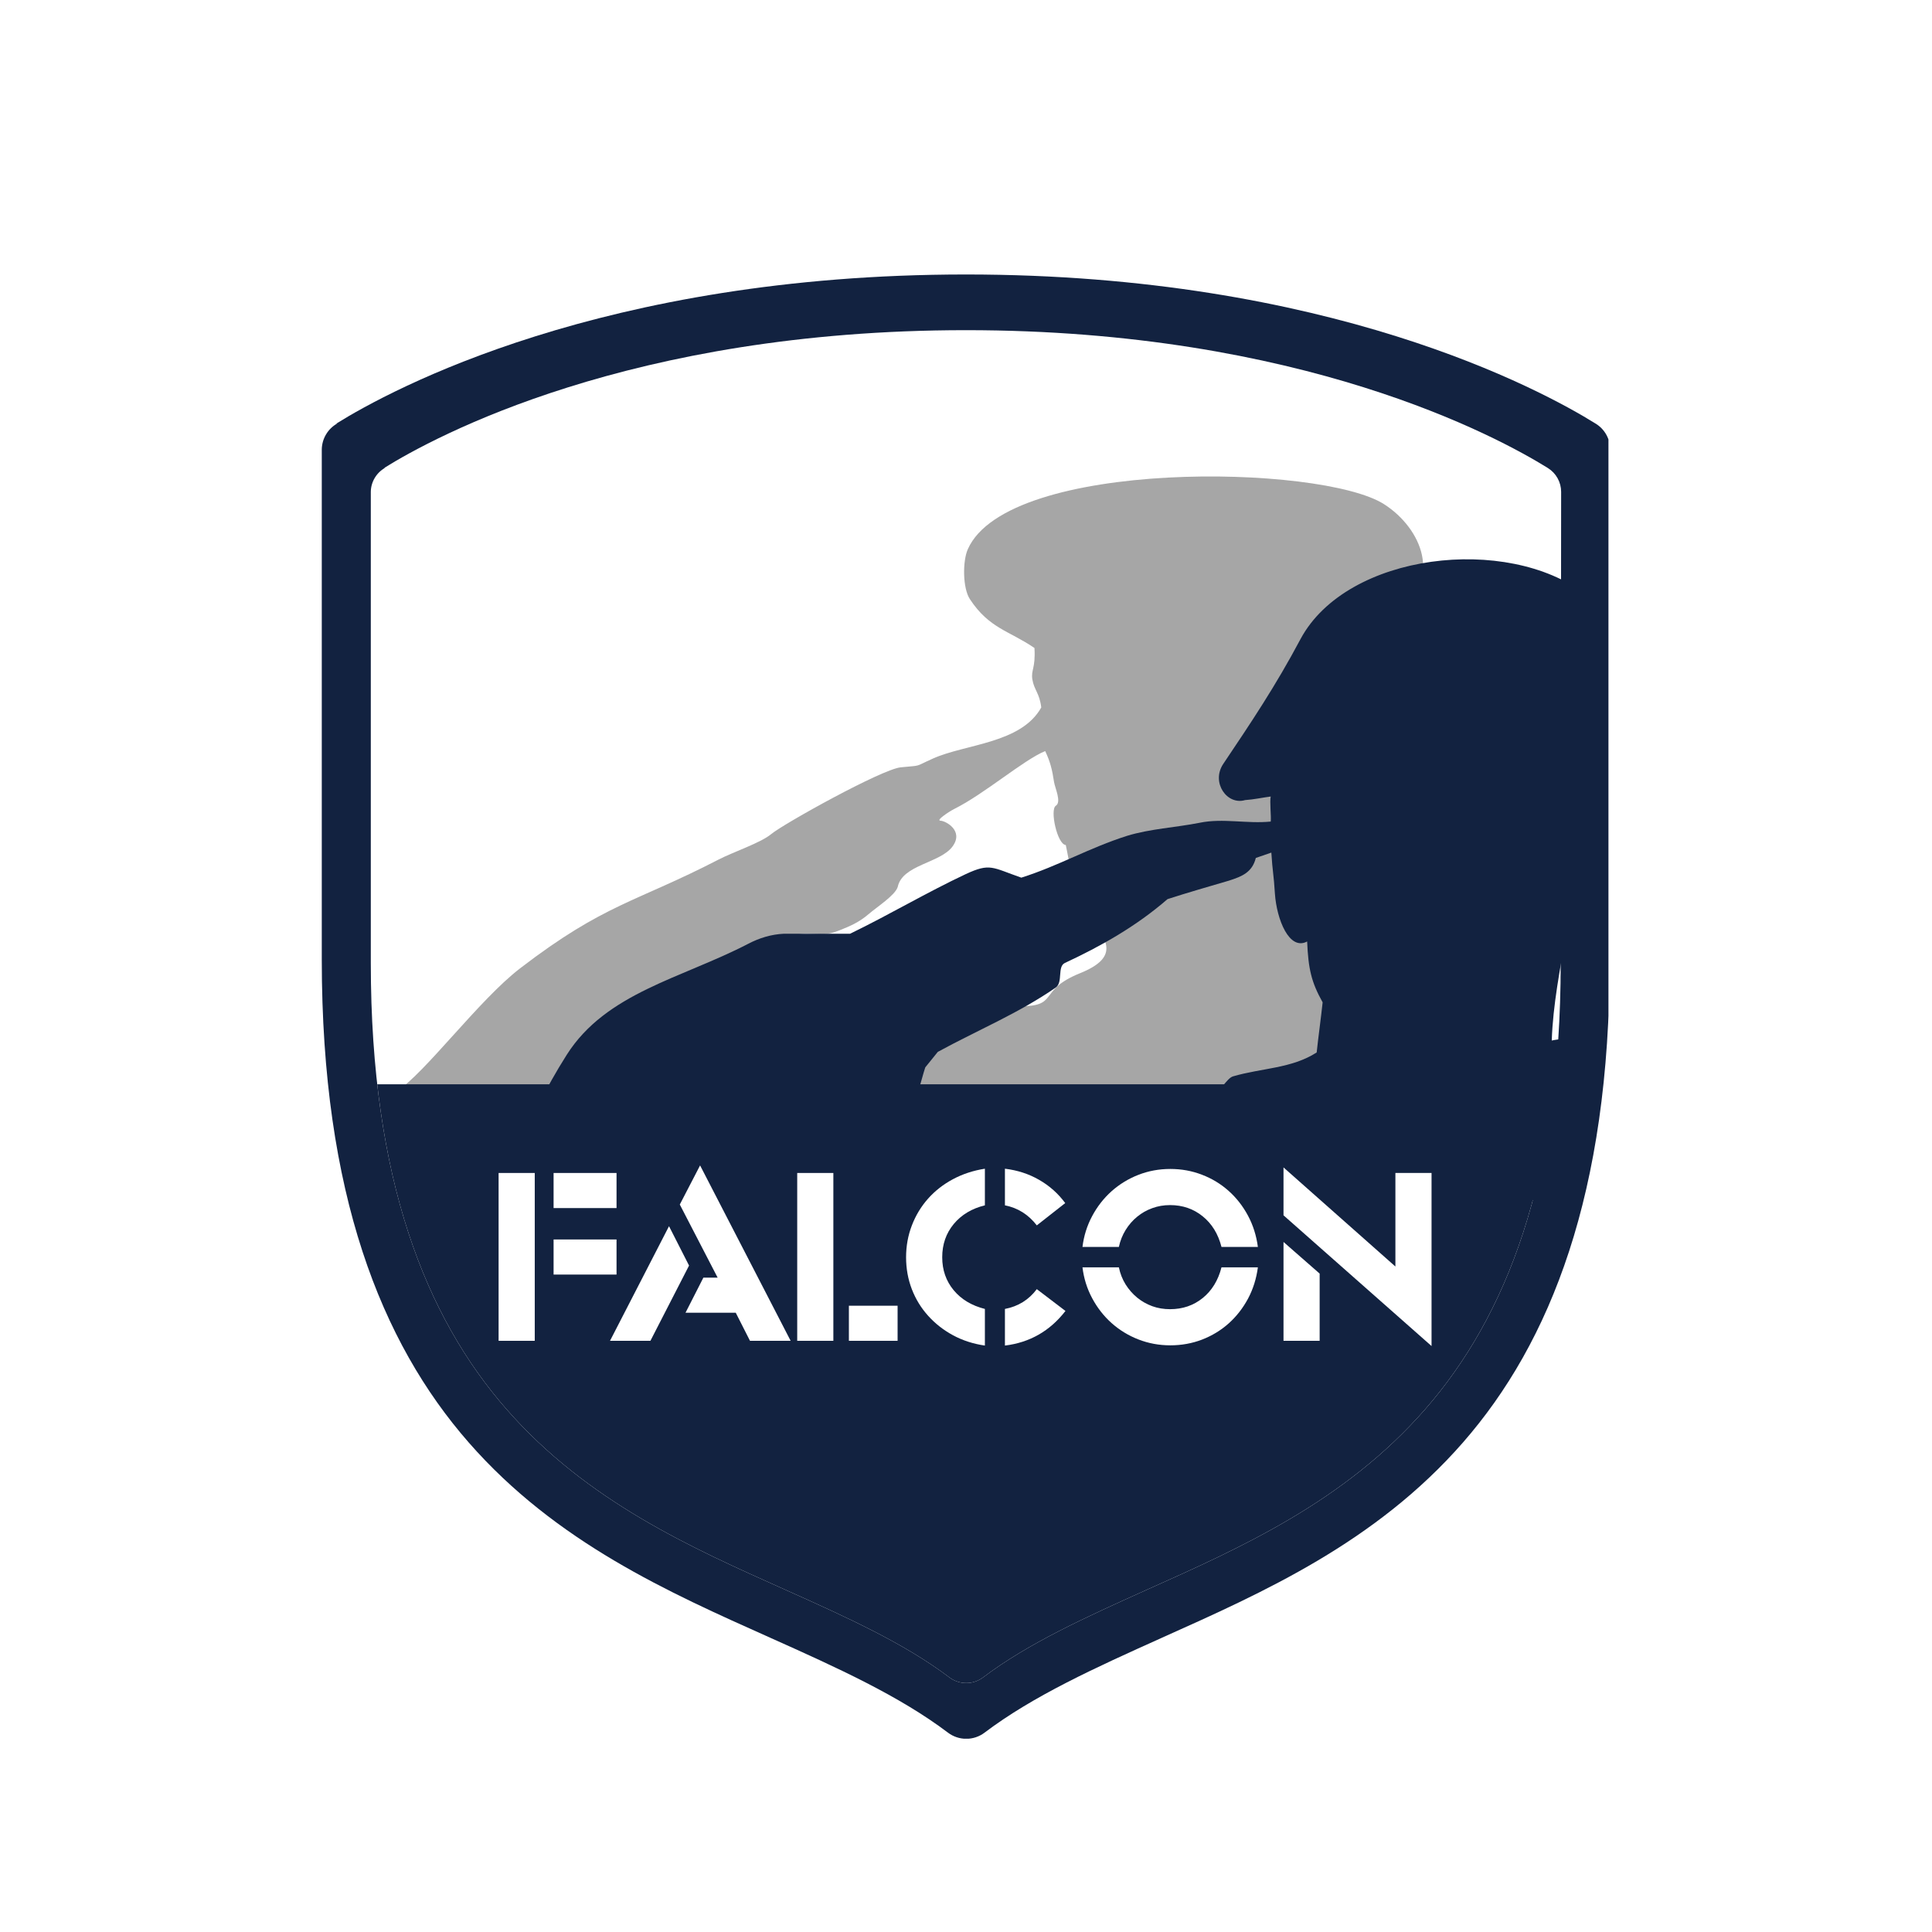 <svg xmlns="http://www.w3.org/2000/svg" xmlns:xlink="http://www.w3.org/1999/xlink" width="500" zoomAndPan="magnify" viewBox="0 0 375 375" height="500" preserveAspectRatio="xMidYMid meet" version="1.0"><defs><g/><clipPath id="0d3a32339b"><path d="M 0.457 0.277 L 250.199 0.277 L 250.199 284.48 L 0.457 284.48 Z M 0.457 0.277 " clip-rule="nonzero"/></clipPath><clipPath id="064bc11acb"><path d="M 9.973 11.086 L 241.016 11.086 L 241.016 273.676 L 9.973 273.676 Z M 9.973 11.086 " clip-rule="nonzero"/></clipPath><clipPath id="90f1e28d09"><path d="M 16.824 39.48 L 221.363 39.48 L 221.363 163.285 L 16.824 163.285 Z M 16.824 39.48 " clip-rule="nonzero"/></clipPath><clipPath id="392d8d1597"><path d="M 38 55 L 243.605 55 L 243.605 179.938 L 38 179.938 Z M 38 55 " clip-rule="nonzero"/></clipPath><clipPath id="4751e2392c"><path d="M 9.973 157.457 L 240.332 157.457 L 240.332 273.676 L 9.973 273.676 Z M 9.973 157.457 " clip-rule="nonzero"/></clipPath><clipPath id="d8fc37ba42"><rect x="0" width="189" y="0" height="59"/></clipPath><clipPath id="c4f705b259"><rect x="0" width="309" y="0" height="288"/></clipPath></defs><rect x="-37.5" width="450" fill="#ffffff" y="-37.5" height="450" fill-opacity="1"/><rect x="-37.5" width="450" fill="#ffffff" y="-37.5" height="450" fill-opacity="1"/><g transform="matrix(1, 0, 0, 1, 62, 53)"><g clip-path="url(#c4f705b259)"><g clip-path="url(#0d3a32339b)"><path fill="#122240" d="M 125.48 0.277 L 125.492 0.277 C 55.008 0.277 13.852 22.621 3.227 29.254 L 3.492 29.18 C 2.586 29.68 1.824 30.414 1.293 31.305 C 0.758 32.191 0.473 33.207 0.457 34.246 L 0.457 133.262 C 0.457 178.664 11.984 207.574 28.988 226.996 C 45.988 246.418 67.875 256.102 87.453 264.863 C 100.52 270.707 112.547 276.164 122.004 283.309 C 123.027 284.082 124.27 284.5 125.551 284.5 C 126.832 284.5 128.078 284.082 129.098 283.309 C 138.559 276.16 150.547 270.723 163.586 264.863 L 163.586 264.859 C 183.129 256.102 204.98 246.422 221.953 226.996 C 238.93 207.566 250.441 178.648 250.441 133.234 L 250.441 133.23 L 250.531 34.25 C 250.531 33.25 250.277 32.266 249.793 31.391 C 249.309 30.516 248.605 29.777 247.758 29.25 C 237.152 22.648 195.98 0.277 125.48 0.277 Z M 125.48 0.277 " fill-opacity="1" fill-rule="nonzero"/></g><g clip-path="url(#064bc11acb)"><path fill="#ffffff" d="M 125.48 11.086 L 125.488 11.086 C 60.371 11.086 22.348 31.727 12.531 37.855 L 12.777 37.785 C 11.938 38.25 11.238 38.93 10.746 39.75 C 10.25 40.574 9.984 41.512 9.973 42.469 L 9.973 133.949 C 9.973 175.895 20.621 202.605 36.332 220.551 C 52.039 238.492 72.262 247.438 90.348 255.535 C 102.422 260.934 113.531 265.973 122.27 272.578 C 123.215 273.289 124.363 273.676 125.547 273.676 C 126.73 273.676 127.879 273.289 128.824 272.578 C 137.562 265.973 148.641 260.949 160.684 255.531 C 178.742 247.441 198.93 238.5 214.613 220.551 C 230.297 202.598 240.93 175.879 240.93 133.922 L 241.016 42.473 C 241.016 41.551 240.781 40.641 240.332 39.832 C 239.883 39.023 239.238 38.344 238.453 37.852 C 228.652 31.754 190.617 11.086 125.48 11.086 Z M 125.48 11.086 " fill-opacity="1" fill-rule="nonzero"/></g><g clip-path="url(#90f1e28d09)"><path fill="#a6a6a6" d="M 38.98 134.93 C 30.93 141.098 20.465 155.371 14.91 158.891 C 12.605 162.766 4.23 169.758 5.227 175.777 C 5.883 179.738 14.535 186.898 18.035 188.66 C 36.336 197.848 67.359 197.105 89.207 202.785 C 99.586 205.484 97.777 203.59 100.629 210.566 C 103.055 216.508 105.898 222.672 108.574 228.508 C 110.801 233.359 113.891 244.121 112.383 249.238 L 277.758 249.238 C 278.035 243.887 275.547 239.184 276.809 233.176 C 278 227.508 278.461 223.094 276.555 217.578 C 269.535 197.273 270.645 185.742 257.754 166.863 C 255.848 164.066 254.988 164.535 255.16 160.566 C 255.277 157.859 255.301 155.961 253.449 153.809 C 250.402 150.273 221.184 140.559 215.977 138.758 L 202.211 134.848 C 198.344 132.949 197.633 127.129 196.953 123.102 C 196.594 120.977 197.066 116.559 197.121 114.133 C 197.312 105.148 201.012 109.266 203.77 102.562 C 204.914 101.457 206.547 90.078 203.168 87.969 C 201.711 87.059 200.461 88.316 200.035 87.715 C 199.695 87.23 199.699 79.715 199.875 78.828 C 200.164 77.336 201.047 76.152 201.191 74.457 C 201.32 72.961 200.977 71.738 201.355 69.156 C 203.109 68.004 206.48 67.012 209.234 65.238 C 217.977 59.598 214.039 49.598 206.656 44.871 C 194.469 37.062 133.68 35.992 125.855 53.594 C 124.816 55.934 124.852 61.168 126.254 63.293 C 130 69 133.938 69.445 138.789 72.777 C 139.023 76.789 138.078 77 138.383 78.887 C 138.711 80.914 139.762 81.488 140.109 84.316 C 136.199 91.328 125.426 91.387 119.074 94.238 C 115.293 95.934 117.105 95.508 112.824 95.938 C 109.164 96.305 90.098 106.887 87.656 108.922 C 85.652 110.59 80.32 112.367 77.477 113.84 C 61.375 122.164 55.355 122.367 38.98 134.93 Z M 144.867 111.016 L 145.105 112.18 C 145.867 116.289 147.215 121.977 149.824 125.418 C 152.965 129.555 155.215 132.836 147.652 135.891 C 139.156 139.32 143.82 142.387 135.637 142.324 C 129.051 142.273 124.234 141.289 118.957 141.207 C 116.68 141.172 108.141 141.102 106.156 143.926 C 102.43 149.949 105.375 147.383 97.613 149.73 C 92.027 151.422 86.086 153.699 80.406 155.52 C 75.988 156.453 75.953 154.668 72.695 155.137 C 70.137 155.512 61.82 158.676 65.707 153.207 C 70.953 145.832 86.605 127.977 94.672 128.199 C 97.426 128.277 98.301 128.648 101.043 127.539 C 102.902 126.789 104.691 126.078 106.68 124.363 C 108.188 123.062 111.75 120.773 112.246 119.156 C 113.141 114.836 120.465 114.559 122.871 111.32 C 125.152 108.25 121.551 106.328 120.559 106.301 C 119.562 106.277 122.191 104.543 123.23 104.012 C 129.066 101.109 136.742 94.453 140.871 92.785 C 141.844 94.844 142.219 96.324 142.59 98.789 C 142.766 99.934 144.082 102.68 142.938 103.391 C 141.738 104.137 143.215 110.922 144.867 111.016 " fill-opacity="1" fill-rule="evenodd"/></g><g clip-path="url(#392d8d1597)"><path fill="#122240" d="M 41.855 186.953 C 35.836 176.18 39.656 164.949 47.996 151.746 C 55.637 139.703 70.23 136.922 83.199 130.207 C 85.402 129.047 87.719 128.352 90.148 128.238 C 94.316 128.238 98.719 128.238 103.004 128.238 C 110.648 124.531 117.828 120.246 125.469 116.656 C 130.219 114.457 130.566 115.383 136.242 117.352 C 143.535 115.035 149.441 111.559 156.738 109.242 C 161.254 107.855 166.234 107.621 170.867 106.695 C 175.383 105.77 180.016 106.93 184.648 106.465 C 184.766 105.539 184.418 102.527 184.648 101.602 C 182.91 101.832 181.406 102.18 179.668 102.297 C 176.195 103.336 173.066 98.938 175.383 95.348 C 180.828 87.242 185.574 80.176 190.438 71.027 C 199.473 54.234 230.625 50.762 245.68 62.34 C 249.965 66.277 252.051 70.102 253.207 75.195 C 254.133 79.02 252.281 82.145 248.113 81.797 C 247.879 82.375 248.461 92.105 248.461 93.379 C 248.461 98.242 247.996 102.297 247.996 107.16 C 252.629 104.727 249.965 115.73 249.734 116.773 C 248.344 122.445 245.219 128.816 241.973 128.352 C 240.816 135.07 239.426 142.02 239.195 148.965 C 239.656 148.852 240.586 148.734 241.395 148.617 C 244.871 148.156 243.711 151.863 246.723 155.801 C 249.5 159.273 258.883 163.676 263.516 166.918 C 264.441 167.266 264.441 169.348 265.25 169.695 C 298.953 183.711 306.133 208.145 307.406 239.18 C 307.637 245.32 309.375 283.77 308.332 287.125 C 251.934 286.43 187.777 285.852 131.262 285.156 C 128.48 276.355 127.207 256.207 124.43 247.402 C 123.387 244.047 121.07 240.688 120.027 237.328 C 114.469 232.465 100.109 225.516 84.359 217.871 C 67.219 209.766 49.27 200.152 41.855 186.953 Z M 124.43 162.168 C 140.875 156.727 156.625 159.043 173.414 159.156 C 174.805 159.156 176.078 156.262 177.352 155.914 C 182.91 154.293 188.703 154.41 193.566 151.281 C 193.914 148.039 194.375 144.797 194.723 141.555 C 192.523 137.617 191.945 135.07 191.715 129.742 C 188.238 131.594 185.809 125.457 185.461 120.477 C 185.227 116.656 184.996 116.191 184.766 112.488 C 183.723 112.836 182.797 113.18 181.754 113.527 C 181.059 116.309 179.09 117.117 176.543 117.93 C 172.605 119.086 168.551 120.246 164.613 121.52 C 158.477 126.848 151.645 130.668 144.695 133.91 C 143.188 134.605 144.348 137.617 142.957 138.66 C 135.777 143.641 127.672 146.996 120.027 151.168 C 119.219 152.211 118.406 153.137 117.594 154.18 C 117.133 155.566 116.785 157.074 116.32 158.461 C 120.145 159.156 122.922 160.316 124.43 162.168 Z M 124.43 162.168 " fill-opacity="1" fill-rule="evenodd"/></g><g clip-path="url(#4751e2392c)"><path fill="#122240" d="M 125.48 11.086 L 125.488 11.086 C 60.371 11.086 22.348 31.727 12.531 37.855 L 12.777 37.785 C 11.938 38.25 11.238 38.93 10.746 39.75 C 10.25 40.574 9.984 41.512 9.973 42.469 L 9.973 133.949 C 9.973 175.895 20.621 202.605 36.332 220.551 C 52.039 238.492 72.262 247.438 90.348 255.535 C 102.422 260.934 113.531 265.973 122.27 272.578 C 123.215 273.289 124.363 273.676 125.547 273.676 C 126.73 273.676 127.879 273.289 128.824 272.578 C 137.562 265.973 148.641 260.949 160.684 255.531 C 178.742 247.441 198.93 238.5 214.613 220.551 C 230.297 202.598 240.93 175.879 240.93 133.922 L 241.016 42.473 C 241.016 41.551 240.781 40.641 240.332 39.832 C 239.883 39.023 239.238 38.344 238.453 37.852 C 228.652 31.754 190.617 11.086 125.48 11.086 Z M 125.48 11.086 " fill-opacity="1" fill-rule="nonzero"/></g><g transform="matrix(1, 0, 0, 1, 31, 163)"><g clip-path="url(#d8fc37ba42)"><g fill="#ffffff" fill-opacity="1"><g transform="translate(0.857, 44.252)"><g><path d="M 2.922 -32.578 L 9.938 -32.578 L 9.938 0 L 2.922 0 Z M 13.594 -19.672 L 25.812 -19.672 L 25.812 -12.859 L 13.594 -12.859 Z M 13.594 -32.578 L 25.812 -32.578 L 25.812 -25.766 L 13.594 -25.766 Z M 13.594 -32.578 "/></g></g></g><g fill="#ffffff" fill-opacity="1"><g transform="translate(27.839, 44.252)"><g><path d="M 9.016 -22.25 L 12.906 -14.609 L 5.406 0 L -2.438 0 Z M 21.969 -5.453 L 12.219 -5.453 L 15.688 -12.266 L 18.453 -12.266 L 11.109 -26.453 L 15.047 -34.047 L 32.625 0 L 24.734 0 Z M 21.969 -5.453 "/></g></g></g><g fill="#ffffff" fill-opacity="1"><g transform="translate(58.473, 44.252)"><g><path d="M 3.266 -32.578 L 10.281 -32.578 L 10.281 0 L 3.266 0 Z M 13.297 -6.812 L 22.75 -6.812 L 22.75 0 L 13.297 0 Z M 13.297 -6.812 "/></g></g></g><g fill="#ffffff" fill-opacity="1"><g transform="translate(81.072, 44.252)"><g><path d="M 17.094 0.922 C 14.852 0.598 12.801 -0.062 10.938 -1.062 C 9.07 -2.07 7.457 -3.332 6.094 -4.844 C 4.727 -6.352 3.672 -8.07 2.922 -10 C 2.172 -11.938 1.797 -14.008 1.797 -16.219 C 1.797 -18.395 2.172 -20.457 2.922 -22.406 C 3.672 -24.352 4.719 -26.082 6.062 -27.594 C 7.406 -29.102 9.008 -30.359 10.875 -31.359 C 12.75 -32.367 14.82 -33.051 17.094 -33.406 L 17.094 -26.297 C 14.562 -25.68 12.547 -24.473 11.047 -22.672 C 9.555 -20.867 8.812 -18.719 8.812 -16.219 C 8.812 -13.75 9.551 -11.617 11.031 -9.828 C 12.508 -8.047 14.531 -6.832 17.094 -6.188 Z M 20.984 -6.188 C 23.555 -6.676 25.617 -7.957 27.172 -10.031 L 32.734 -5.797 C 29.711 -1.898 25.797 0.336 20.984 0.922 Z M 20.984 -33.406 C 23.422 -33.113 25.641 -32.391 27.641 -31.234 C 29.641 -30.086 31.32 -28.586 32.688 -26.734 L 27.172 -22.406 C 25.547 -24.508 23.484 -25.805 20.984 -26.297 Z M 20.984 -33.406 "/></g></g></g><g fill="#ffffff" fill-opacity="1"><g transform="translate(115.311, 44.252)"><g><path d="M 8.859 -14.266 C 9.117 -13.035 9.555 -11.926 10.172 -10.938 C 10.797 -9.945 11.547 -9.094 12.422 -8.375 C 13.297 -7.664 14.27 -7.113 15.344 -6.719 C 16.414 -6.332 17.566 -6.141 18.797 -6.141 C 21.234 -6.141 23.344 -6.859 25.125 -8.297 C 26.914 -9.742 28.133 -11.734 28.781 -14.266 L 35.844 -14.266 C 35.551 -12.055 34.91 -10.023 33.922 -8.172 C 32.93 -6.328 31.68 -4.727 30.172 -3.375 C 28.66 -2.031 26.938 -0.984 25 -0.234 C 23.07 0.504 21.02 0.875 18.844 0.875 C 16.664 0.875 14.602 0.492 12.656 -0.266 C 10.707 -1.023 8.969 -2.086 7.438 -3.453 C 5.914 -4.816 4.66 -6.426 3.672 -8.281 C 2.68 -10.133 2.055 -12.129 1.797 -14.266 Z M 1.797 -18.219 C 2.055 -20.352 2.68 -22.348 3.672 -24.203 C 4.66 -26.055 5.914 -27.664 7.438 -29.031 C 8.969 -30.395 10.707 -31.457 12.656 -32.219 C 14.602 -32.977 16.664 -33.359 18.844 -33.359 C 21.02 -33.359 23.07 -32.984 25 -32.234 C 26.938 -31.492 28.66 -30.445 30.172 -29.094 C 31.68 -27.75 32.93 -26.148 33.922 -24.297 C 34.91 -22.453 35.551 -20.426 35.844 -18.219 L 28.781 -18.219 C 28.133 -20.75 26.914 -22.734 25.125 -24.172 C 23.344 -25.617 21.234 -26.344 18.797 -26.344 C 17.566 -26.344 16.414 -26.145 15.344 -25.75 C 14.27 -25.363 13.297 -24.812 12.422 -24.094 C 11.547 -23.383 10.797 -22.523 10.172 -21.516 C 9.555 -20.516 9.117 -19.414 8.859 -18.219 Z M 1.797 -18.219 "/></g></g></g><g fill="#ffffff" fill-opacity="1"><g transform="translate(152.862, 44.252)"><g><path d="M 3.266 -19.188 L 10.281 -13.047 L 10.281 0 L 3.266 0 Z M 3.266 -24.359 L 3.266 -33.656 L 24.984 -14.422 L 24.984 -32.578 L 32 -32.578 L 32 1.016 Z M 3.266 -24.359 "/></g></g></g></g></g></g></g></svg>